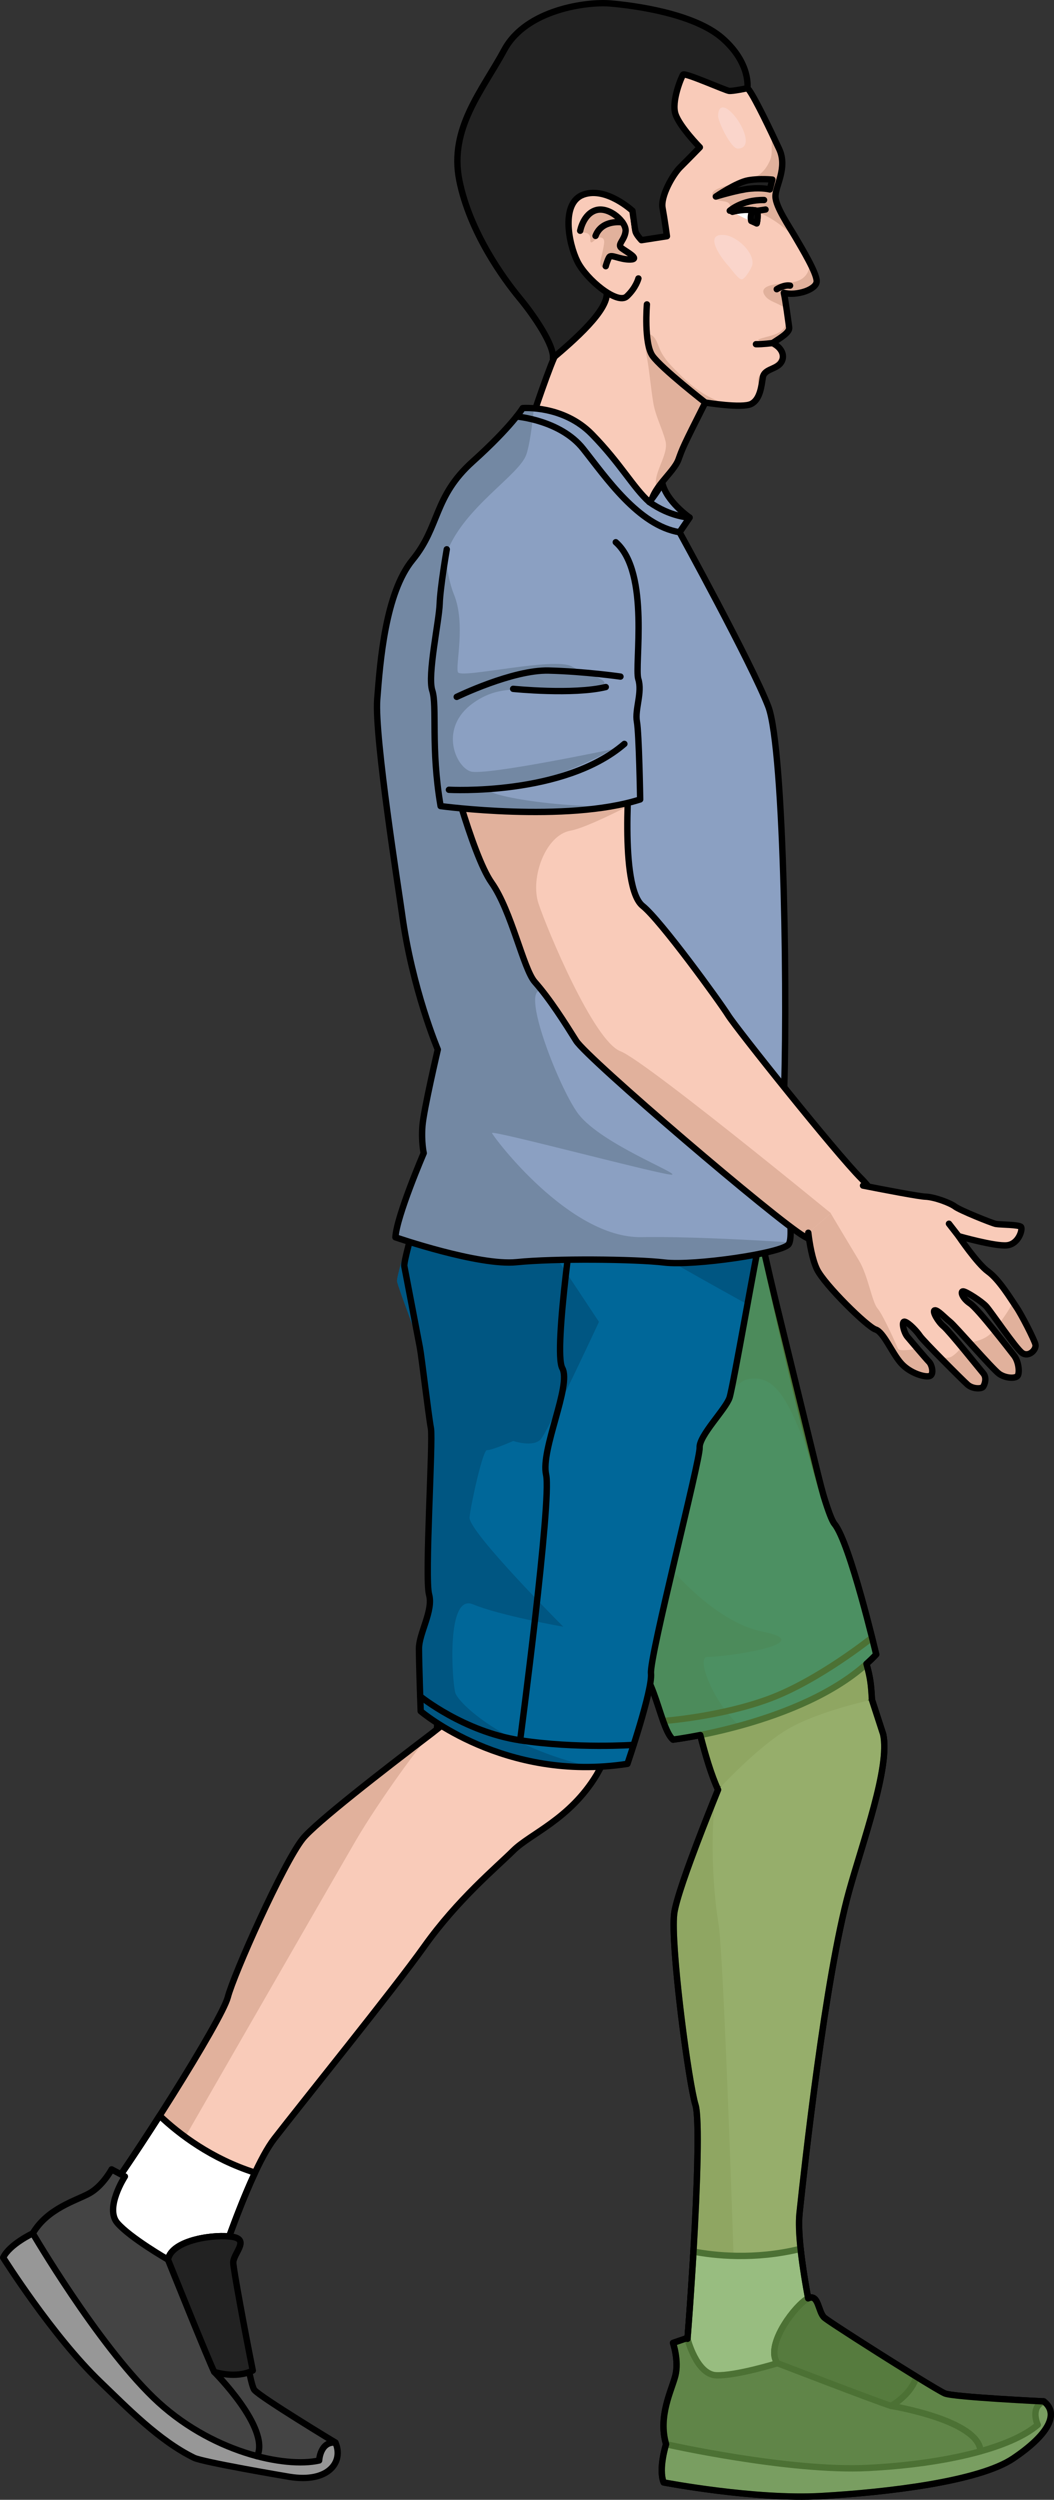 <?xml version="1.0" encoding="utf-8"?>
<!-- Generator: Adobe Illustrator 27.8.1, SVG Export Plug-In . SVG Version: 6.00 Build 0)  -->
<svg version="1.1" id="Camada_1" xmlns="http://www.w3.org/2000/svg" xmlns:xlink="http://www.w3.org/1999/xlink" x="0px" y="0px"
	 width="165.804px" height="393.124px" viewBox="0 0 165.804 393.124" enable-background="new 0 0 165.804 393.124"
	 xml:space="preserve">
<rect x="0" y="0" width="165.804" height="393.124" fill="#333333" stroke="none"/>
<g>
	<g>
		<g>
			<path fill="#E1B19C" d="M88.881,214.249c0,0,15.517,43.92,17.726,46.508c1.713,2.007,3.368,14.22,6.351,20.701
				c0,0,10.611-1.217,14.999-3.578c4.388-2.361,9.208-10.576,9.208-10.576c-0.212-3.771-0.322-4.032-2.752-11.933l-13.368-54.718
				L88.881,214.249z"/>
			<path fill="none" stroke="#000000" stroke-linecap="round" stroke-linejoin="round" stroke-miterlimit="10" d="M88.881,214.249
				c0,0,15.517,43.92,17.726,46.508c1.713,2.007,3.368,14.22,6.351,20.701c0,0,10.611-1.217,14.999-3.578
				c4.388-2.361,9.208-10.576,9.208-10.576c-0.212-3.771-0.322-4.032-2.752-11.933l-13.368-54.718L88.881,214.249z"/>
		</g>
		<g>
			<path fill="#F9CBB9" d="M125.776,348.025c0.746-7.044,4.038-37.039,7.772-50.543c2.196-7.941,6.498-19.585,5.384-24.746
				l-1.767-5.431c0,0-8.354,1.768-13.21,4.607c-4.856,2.839-10.998,9.547-10.998,9.547c-2.951,7.291-6.565,16.644-6.905,19.521
				c-0.581,4.929,2.258,26.503,3.356,30.057c1.097,3.555-0.704,31.616-1.755,42.502c0,0,2.551,3.043,8.492,4.108
				s13.754-3.642,13.754-3.642S125.03,355.068,125.776,348.025z"/>
			<path fill="#E1B19C" d="M113.023,302.485c-1.361-8.264-1.063-19.023-0.065-21.026c-2.951,7.292-6.565,16.644-6.905,19.521
				c-0.581,4.929,2.259,26.502,3.356,30.057s-0.704,31.613-1.755,42.5c0,0,0,0.001,0,0.002c0,0,2.551,3.042,8.492,4.108
				C116.146,377.647,114.053,308.735,113.023,302.485z"/>
			<path fill="#FFFFFF" stroke="#000000" stroke-linecap="round" stroke-linejoin="round" stroke-miterlimit="10" d="
				M125.943,353.648c-7.264,1.795-13.66,1.051-16.854,0.437c-0.434,7.456-0.999,14.934-1.435,19.453c0,0,2.551,3.042,8.492,4.108
				c5.941,1.066,13.754-3.642,13.754-3.642S126.837,362.091,125.943,353.648z"/>
			<path fill="none" stroke="#000000" stroke-linecap="round" stroke-linejoin="round" stroke-miterlimit="10" d="M112.958,281.458
				c-2.951,7.291-6.565,16.644-6.905,19.521c-0.581,4.929,2.258,26.503,3.356,30.057c1.097,3.555-0.704,31.616-1.755,42.502
				c0,0,2.551,3.043,8.492,4.108s13.754-3.642,13.754-3.642s-4.87-18.936-4.124-25.979c0.746-7.044,4.038-37.039,7.772-50.543
				c2.196-7.941,6.498-19.585,5.384-24.746l-1.767-5.431"/>
		</g>
		<g>
			<path fill="#006799" d="M71.412,209.188c0,0,8.061,16.253,9.359,17.637c1.297,1.383,4.454,9.534,6.789,9.945
				c2.335,0.41,3.811,7.834,4.925,9.714c1.114,1.88,5.634,12.591,8.219,15.693c2.584,3.102,3.375,9.835,5.169,11.402
				c0,0,21.888-2.654,31.959-13.4c0,0-4.133-17.575-6.555-20.503c-2.422-2.929-11.62-45.369-11.62-45.369L71.412,209.188z"/>
			<path fill="#005682" d="M117.555,216.911c4.965-0.993,7.061,3.972,12.131,18.777c-1.181-3.997-8.934-35.933-10.03-41.382
				l-7.292,1.027l-40.953,13.855c0,0,8.061,16.254,9.359,17.637c1.297,1.383,4.759,8.719,6.789,9.945
				c2.302,1.39,3.811,7.834,4.925,9.714c1.114,1.88,5.634,12.591,8.219,15.693c2.584,3.101,3.375,9.835,5.169,11.402
				c0,0,4.58-0.558,10.509-2.187c-3.995-3.28-7.062-10.898-5.066-10.834c2.557,0.082,17.858-2.116,8.702-3.945
				c-9.156-1.829-17.482-13.615-17.482-13.615S112.868,217.849,117.555,216.911z"/>
			<path fill="none" stroke="#000000" stroke-linecap="round" stroke-linejoin="round" stroke-miterlimit="10" d="M71.412,209.188
				c0,0,8.061,16.253,9.359,17.637c1.297,1.383,4.786,8.676,6.789,9.945c2.502,1.584,3.811,7.834,4.925,9.714
				c1.114,1.88,5.634,12.591,8.219,15.693c2.584,3.102,3.375,9.835,5.169,11.402c0,0,21.888-2.654,31.959-13.4
				c0,0-4.133-17.575-6.555-20.503c-2.422-2.929-11.62-45.369-11.62-45.369L71.412,209.188z"/>
			<path fill="none" stroke="#000000" stroke-linecap="round" stroke-linejoin="round" stroke-miterlimit="10" d="M104.321,270.646
				c0,0,9.062-0.643,16.777-3.528s16.086-9.59,16.086-9.59"/>
		</g>
		<g>
			<path fill="#979797" stroke="#000000" stroke-linecap="round" stroke-linejoin="round" stroke-miterlimit="10" d="
				M104.781,384.387c0,0-1.235,3.854-0.382,6.007c0,0,14.323,2.738,24.764,2.145c10.442-0.591,24.862-2.303,30.226-5.921
				c5.364-3.619,7.37-6.964,4.81-8.971L104.781,384.387z"/>
			<path fill="#444444" stroke="#000000" stroke-linecap="round" stroke-linejoin="round" stroke-miterlimit="10" d="
				M108.114,367.688l-2.24,0.768c0,0,0.96,2.802,0.368,5.148c-0.591,2.346-2.749,6.359-1.461,10.783c0,0,19.387,4.362,31.805,3.725
				c12.418-0.638,22.492-3.205,26.659-6.781c0,0-1.278-2.738,0.953-3.683c0,0-14.147-0.676-15.557-1.248
				c-1.411-0.571-17.86-10.975-18.959-11.912c-1.099-0.939-0.858-4.372-3.035-2.749c-2.179,1.624-6.268,7.315-4.349,9.902
				c0,0-6.535,2.021-9.642,1.901C109.552,373.42,108.114,367.688,108.114,367.688z"/>
			<path fill="#222222" stroke="#000000" stroke-linecap="round" stroke-linejoin="round" stroke-miterlimit="10" d="
				M126.649,361.739c-2.179,1.624-6.268,7.315-4.349,9.902c0,0,16.223,6.251,17.878,6.713c0,0,3.168-1.726,3.98-4.587
				c-5.388-3.311-13.703-8.621-14.474-9.279C128.585,363.549,128.826,360.115,126.649,361.739z"/>
			<path fill="none" stroke="#000000" stroke-linecap="round" stroke-linejoin="round" stroke-miterlimit="10" d="M140.178,378.354
				c0,0,13.858,2.256,14.061,7.138"/>
		</g>
	</g>
	<g>
		<path id="changecolor" opacity="0.7" fill="#6DA24A" enable-background="new    " d="M164.199,377.648
			c0,0-14.147-0.676-15.557-1.248c-0.422-0.17-2.19-1.222-4.485-2.633l0,0c-0.994-0.611-2.089-1.291-3.217-1.996
			c-0.03-0.019-0.059-0.037-0.089-0.056c-0.352-0.22-0.706-0.442-1.062-0.666c-0.099-0.062-0.198-0.124-0.296-0.187
			c-0.208-0.13-0.416-0.261-0.623-0.393c-0.202-0.127-0.403-0.254-0.604-0.381c-0.059-0.037-0.117-0.074-0.176-0.111
			c-2.405-1.521-4.715-3.003-6.312-4.054c-0.023-0.015-0.048-0.032-0.071-0.046c-0.143-0.094-0.276-0.183-0.407-0.269
			c-0.077-0.051-0.151-0.1-0.223-0.148c-0.103-0.069-0.207-0.138-0.3-0.2c-0.154-0.104-0.295-0.2-0.42-0.286
			c-0.051-0.035-0.092-0.063-0.138-0.096c-0.088-0.061-0.168-0.117-0.237-0.167c-0.034-0.024-0.067-0.048-0.096-0.069
			c-0.086-0.063-0.16-0.119-0.202-0.155c-1.009-0.862-0.894-3.816-2.552-3.04c-0.439-2.353-0.834-4.768-1.098-6.987
			c-0.001-0.006-0.001-0.012-0.002-0.019c-0.031-0.261-0.06-0.52-0.087-0.776c-0.234-2.208-0.323-4.182-0.169-5.642
			c0.747-7.044,4.038-37.04,7.772-50.543c2.196-7.941,6.498-19.585,5.384-24.747l-1.767-5.432c-0.132-2.345-0.225-3.334-0.861-5.647
			c0.531-0.477,1.046-0.965,1.527-1.479c0,0-4.133-17.575-6.555-20.503c-0.404-0.488-0.996-2.078-1.702-4.381
			c-0.219-0.783-0.566-2.113-1-3.822l-6.392-26.164c-0.722-3.041-1.359-5.76-1.827-7.816c-0.44-1.993-0.699-3.187-0.699-3.187
			l-7.292,1.027l-40.953,13.855c0,0,8.061,16.253,9.359,17.637c0.001,0.001,0.003,0.004,0.005,0.006
			c1.3,1.396,4.452,9.529,6.784,9.939c0.154,0.097,0.302,0.213,0.447,0.343c2.053,1.884,3.438,7.615,4.478,9.371
			c1.114,1.88,5.634,12.591,8.219,15.693c1.73,2.077,2.657,5.777,3.619,8.469h-0.001h0.001c0.475,1.329,0.958,2.415,1.551,2.933l0,0
			l0,0c0,0,1.667-0.204,4.286-0.72c0.801,3.114,1.712,6.237,2.799,8.6c-1.063,2.626-2.211,5.519-3.262,8.282
			c-0.088,0.232-0.176,0.462-0.262,0.692c-0.267,0.707-0.525,1.401-0.774,2.079c-0.433,1.18-0.83,2.302-1.181,3.337
			c-0.178,0.524-0.342,1.024-0.492,1.497c-0.087,0.275-0.169,0.539-0.246,0.794c-0.363,1.205-0.611,2.192-0.688,2.839
			c-0.018,0.154-0.033,0.324-0.045,0.51c-0.012,0.188-0.02,0.391-0.026,0.608c-0.161,6.451,2.398,25.607,3.426,28.939
			c0.642,2.079,0.291,12.542-0.32,23.049l0,0c-0.026,0.449-0.053,0.898-0.08,1.347c-0.002,0.031-0.004,0.062-0.006,0.094
			c-0.026,0.433-0.053,0.866-0.08,1.297c-0.003,0.052-0.007,0.105-0.01,0.157c-0.108,1.73-0.222,3.44-0.337,5.093
			c-0.008,0.115-0.016,0.23-0.024,0.345c-0.023,0.327-0.046,0.649-0.069,0.97c-0.011,0.16-0.023,0.32-0.035,0.479
			c-0.021,0.287-0.042,0.572-0.062,0.854c-0.014,0.192-0.029,0.381-0.043,0.571c-0.02,0.27-0.041,0.541-0.061,0.806
			c-0.017,0.221-0.034,0.437-0.051,0.653c-0.021,0.264-0.041,0.528-0.061,0.786c-0.007,0.094-0.015,0.185-0.022,0.278
			c-0.021-0.075-0.034-0.128-0.034-0.128l-2.24,0.768c0,0,0.96,2.802,0.368,5.148c-0.591,2.345-2.749,6.359-1.46,10.783
			c0,0-1.235,3.854-0.382,6.007c0,0,14.323,2.738,24.764,2.146c10.441-0.591,24.862-2.303,30.226-5.921
			C164.753,383,166.759,379.655,164.199,377.648z"/>
		<path fill="none" stroke="#000000" stroke-linecap="round" stroke-linejoin="round" stroke-miterlimit="10" d="M164.199,377.648
			c0,0-14.147-0.676-15.557-1.248c-0.422-0.17-2.19-1.222-4.485-2.633l0,0c-0.994-0.611-2.089-1.291-3.217-1.996
			c-0.03-0.019-0.059-0.037-0.089-0.056c-0.352-0.22-0.706-0.442-1.062-0.666c-0.099-0.062-0.198-0.124-0.296-0.187
			c-0.208-0.13-0.416-0.261-0.623-0.393c-0.202-0.127-0.403-0.254-0.604-0.381c-0.059-0.037-0.117-0.074-0.176-0.111
			c-2.405-1.521-4.715-3.003-6.312-4.054c-0.023-0.015-0.048-0.032-0.071-0.046c-0.143-0.094-0.276-0.183-0.407-0.269
			c-0.077-0.051-0.151-0.1-0.223-0.148c-0.103-0.069-0.207-0.138-0.3-0.2c-0.154-0.104-0.295-0.2-0.42-0.286
			c-0.051-0.035-0.092-0.063-0.138-0.096c-0.088-0.061-0.168-0.117-0.237-0.167c-0.034-0.024-0.067-0.048-0.096-0.069
			c-0.086-0.063-0.16-0.119-0.202-0.155c-1.009-0.862-0.894-3.816-2.552-3.04c-0.439-2.353-0.834-4.768-1.098-6.987
			c-0.001-0.006-0.001-0.012-0.002-0.019c-0.031-0.261-0.06-0.52-0.087-0.776c-0.234-2.208-0.323-4.182-0.169-5.642
			c0.747-7.044,4.038-37.04,7.772-50.543c2.196-7.941,6.498-19.585,5.384-24.747l-1.767-5.432c-0.132-2.345-0.225-3.334-0.861-5.647
			c0.531-0.477,1.046-0.965,1.527-1.479c0,0-4.133-17.575-6.555-20.503c-0.404-0.488-0.996-2.078-1.702-4.381
			c-0.219-0.783-0.566-2.113-1-3.822l-6.392-26.164c-0.722-3.041-1.359-5.76-1.827-7.816c-0.44-1.993-0.699-3.187-0.699-3.187
			l-7.292,1.027l-40.953,13.855c0,0,8.061,16.253,9.359,17.637c0.001,0.001,0.003,0.004,0.005,0.006
			c1.3,1.396,4.452,9.529,6.784,9.939c0.154,0.097,0.302,0.213,0.447,0.343c2.053,1.884,3.438,7.615,4.478,9.371
			c1.114,1.88,5.634,12.591,8.219,15.693c1.73,2.077,2.657,5.777,3.619,8.469h-0.001h0.001c0.475,1.329,0.958,2.415,1.551,2.933l0,0
			l0,0c0,0,1.667-0.204,4.286-0.72c0.801,3.114,1.712,6.237,2.799,8.6c-1.063,2.626-2.211,5.519-3.262,8.282
			c-0.088,0.232-0.176,0.462-0.262,0.692c-0.267,0.707-0.525,1.401-0.774,2.079c-0.433,1.18-0.83,2.302-1.181,3.337
			c-0.178,0.524-0.342,1.024-0.492,1.497c-0.087,0.275-0.169,0.539-0.246,0.794c-0.363,1.205-0.611,2.192-0.688,2.839
			c-0.018,0.154-0.033,0.324-0.045,0.51c-0.012,0.188-0.02,0.391-0.026,0.608c-0.161,6.451,2.398,25.607,3.426,28.939
			c0.642,2.079,0.291,12.542-0.32,23.049l0,0c-0.026,0.449-0.053,0.898-0.08,1.347c-0.002,0.031-0.004,0.062-0.006,0.094
			c-0.026,0.433-0.053,0.866-0.08,1.297c-0.003,0.052-0.007,0.105-0.01,0.157c-0.108,1.73-0.222,3.44-0.337,5.093
			c-0.008,0.115-0.016,0.23-0.024,0.345c-0.023,0.327-0.046,0.649-0.069,0.97c-0.011,0.16-0.023,0.32-0.035,0.479
			c-0.021,0.287-0.042,0.572-0.062,0.854c-0.014,0.192-0.029,0.381-0.043,0.571c-0.02,0.27-0.041,0.541-0.061,0.806
			c-0.017,0.221-0.034,0.437-0.051,0.653c-0.021,0.264-0.041,0.528-0.061,0.786c-0.007,0.094-0.015,0.185-0.022,0.278
			c-0.021-0.075-0.034-0.128-0.034-0.128l-2.24,0.768c0,0,0.96,2.802,0.368,5.148c-0.591,2.345-2.749,6.359-1.46,10.783
			c0,0-1.235,3.854-0.382,6.007c0,0,14.323,2.738,24.764,2.146c10.441-0.591,24.862-2.303,30.226-5.921
			C164.753,383,166.759,379.655,164.199,377.648z"/>
	</g>
	<g>
		<g>
			<g>
				<path fill="#F9CBB9" d="M102.304,79.826c0.036-3.037,3.628-5.383,4.424-7.561c0.64-1.764,0.65-1.904,4.219-8.962
					c0,0,5.808,0.957,7.236,0.218c1.431-0.736,1.609-2.922,1.821-4.193c0.216-1.271,1.974-1.23,2.753-2.172
					c0.778-0.946,0.46-2.34-1.217-3.211c1.213-0.807,2.728-1.657,2.602-2.46c-0.125-0.809-0.556-4.24-0.841-5.432
					c1.934,0.526,5.173-0.493,5.171-1.83c-0.002-1.335-2.347-5.19-3.333-6.893c-0.985-1.699-3.103-4.768-3.151-6.403
					c-0.051-1.642,1.972-4.528,0.578-7.506c-1.384-2.975-3.67-7.764-4.723-9.25c-1.051-1.484-9.926-6.285-16.469-7.329
					c-6.545-1.043-19.381-1.526-23.699,10.467c-4.316,11.991,0.822,21.898,4.654,26.035c3.831,4.141,6.101,10.79,5.265,12.052
					c-0.836,1.262-4.037,10.755-4.031,10.959c0.002,0.209,0.865,6.89,8.469,14.767C99.63,88.999,103.3,91.797,103.3,91.797
					S102.248,84.478,102.304,79.826z"/>
				<path fill="#E1B19C" d="M128.47,44.222c-0.005-0.622-0.513-1.787-1.155-3.025c0.143,1.462-0.597,2.778-2.437,3.155
					c-1.311,0.266-6.043,0.157-4.501,2.204c0.566,0.757,1.555,0.986,2.349,1.435c0.817,0.462,0.655,0.082,0.894,1
					c0.097,0.385,0.158,1.073,0.113,1.465c-0.28,2.338-2.728,2.225-4.482,2.942c1.553,1.477,5.52,1.391,2.317,4.029
					c-0.566,0.465-2.159,1.342-2.33,2.144c-0.158,0.75,0.482,1.299,0.28,2.14c0.27-0.82,0.376-1.726,0.485-2.382
					c0.216-1.271,1.974-1.23,2.753-2.172c0.778-0.946,0.46-2.34-1.217-3.211c1.213-0.807,2.728-1.657,2.602-2.46
					c-0.125-0.809-0.556-4.24-0.841-5.432C125.234,46.578,128.473,45.56,128.47,44.222z"/>
				<g>
					<path fill="#E1B19C" d="M118.776,63.047c0.068-0.074,0.135-0.149,0.195-0.231c0.061-0.084,0.117-0.173,0.17-0.265
						c0.033-0.056,0.064-0.113,0.094-0.171c0.038-0.075,0.072-0.151,0.106-0.229c-1.122,2.045-4.162,1.707-5.984,1.058
						c-2.701-0.966-4.757-2.656-6.765-4.664c-0.989-0.99-2.009-2.017-2.647-3.298c-0.493-0.981-0.71-2.502-2.011-2.784
						c-0.842,1.043-0.218,3.324-0.021,4.588c0.324,2.096,0.507,4.202,0.857,6.308c0.342,2.083,1.394,3.967,1.917,5.995
						c0.588,2.274-2.327,5.432-1.308,7.517c1.135-1.702,2.831-3.19,3.348-4.606c0.64-1.764,0.65-1.904,4.219-8.962
						c0,0,5.808,0.957,7.236,0.218c0.165-0.085,0.311-0.193,0.444-0.313C118.681,63.158,118.727,63.101,118.776,63.047z"/>
				</g>
				<path fill="#E1B19C" d="M112.34,31.149c0.906,0.871,2.763-0.028,2.517,1.778c4.049-0.664,7.79,1.939,10.524,4.818
					c-0.083-0.137-0.176-0.293-0.243-0.415c-0.985-1.699-3.103-4.768-3.151-6.403c-0.051-1.642,1.972-4.528,0.578-7.506
					c-0.277-0.6-0.602-1.286-0.939-2c-0.075,0.2-0.14,0.405-0.174,0.633c-0.174,1.184,0.165,2.118-0.379,3.291
					c-1.179,2.553-2.861,2.88-5.354,3.517C114.74,29.107,110.937,29.791,112.34,31.149z"/>
			</g>
			<path fill="none" stroke="#000000" stroke-linecap="round" stroke-linejoin="round" stroke-miterlimit="10" d="M119.132,33.15
				c0,0,1.061-0.165,1.297-0.199"/>
			<g>
				<path fill="#222222" stroke="#000000" stroke-linecap="round" stroke-linejoin="round" stroke-miterlimit="10" d="
					M121.102,29.793l0.401-1.548c0,0-1.96-0.218-3.795,0.111c-1.839,0.318-5.102,2.555-5.102,2.555s3.482-1.069,5.424-1.247
					C119.967,29.483,121.102,29.793,121.102,29.793z"/>
				<g>
					<path fill="#FFFFFF" d="M119.038,35.134c0,0,0.237-0.805,0.094-1.983c-2.027-0.408-3.911,0.163-3.911,0.163
						S116.954,34.359,119.038,35.134z"/>
					<path fill="none" stroke="#000000" stroke-linecap="round" stroke-linejoin="round" stroke-miterlimit="10" d="M115.221,33.313
						c0,0,1.883-0.57,3.911-0.163c0.143,1.178-0.094,1.983-0.094,1.983"/>
					<path fill="none" stroke="#000000" stroke-linecap="round" stroke-linejoin="round" stroke-miterlimit="10" d="M114.797,33.14
						c0,0,1.896-1.741,5.398-1.684"/>
					<path fill="#222222" stroke="#000000" stroke-linecap="round" stroke-linejoin="round" stroke-miterlimit="10" d="
						M119.038,35.134c0,0,0.237-0.805,0.094-1.983c-0.246-0.048-0.493-0.086-0.731-0.107c-0.18,0.349-0.294,0.792-0.285,1.292
						c0.003,0.145,0.036,0.273,0.058,0.409C118.692,34.978,119.038,35.134,119.038,35.134z"/>
				</g>
			</g>
			<g>
				<path fill="none" stroke="#000000" stroke-linecap="round" stroke-linejoin="round" stroke-miterlimit="10" d="M102.304,79.826
					c0.036-3.037,3.628-5.383,4.424-7.561c0.64-1.764,0.65-1.904,4.219-8.962c0,0,5.808,0.957,7.236,0.218
					c1.431-0.736,1.609-2.922,1.821-4.193c0.216-1.271,1.974-1.23,2.753-2.172c0.778-0.946,0.46-2.34-1.217-3.211
					c1.213-0.807,2.728-1.657,2.602-2.46c-0.125-0.809-0.556-4.24-0.841-5.432c1.934,0.526,5.173-0.493,5.171-1.83
					c-0.002-1.335-2.347-5.19-3.333-6.893c-0.985-1.699-3.103-4.768-3.151-6.403c-0.051-1.642,1.972-4.528,0.578-7.506
					c-1.384-2.975-3.67-7.764-4.723-9.25c-1.051-1.484-9.926-6.285-16.469-7.329c-6.545-1.043-19.381-1.526-23.699,10.467
					c-4.316,11.991,0.822,21.898,4.654,26.035c3.831,4.141,6.101,10.79,5.265,12.052c-0.836,1.262-4.037,10.755-4.031,10.959
					c0.002,0.209,0.865,6.89,8.469,14.767C99.63,88.999,103.3,91.797,103.3,91.797S102.248,84.478,102.304,79.826z"/>
				<path fill="none" stroke="#000000" stroke-linecap="round" stroke-linejoin="round" stroke-miterlimit="10" d="M121.539,53.944
					c0,0-1.546,0.21-2.621,0.187"/>
				<path fill="none" stroke="#000000" stroke-linecap="round" stroke-linejoin="round" stroke-miterlimit="10" d="M110.946,63.303
					c0,0-6.895-5.369-8.292-7.334c-1.394-1.961-0.891-8.098-0.891-8.098"/>
				<path fill="none" stroke="#000000" stroke-linecap="round" stroke-linejoin="round" stroke-miterlimit="10" d="M122.19,45.484
					c0,0,1.124-0.739,2.095-0.566"/>
			</g>
			<path fill="#FAD5CB" d="M116.265,19.221c1.14,1.84,1.708,4.098-0.192,4.153c-1.078,0.031-3.157-4.299-3.114-5.19
				C113.071,15.7,115.015,17.207,116.265,19.221z"/>
			<path fill="#FAD5CB" d="M114.035,36.968c-3.581-0.395-0.422,3.8,0.481,4.767c0.417,0.442,1.612,2.192,2.155,2.201
				c0.5,0.014,1.632-1.868,1.691-2.347C118.62,39.592,115.866,37.169,114.035,36.968z"/>
			<g>
				<g>
					<path fill="#222222" d="M99.481,33.144c0.051,0.036,0.334,2.849,0.523,3.368c0.188,0.507,0.897,1.259,0.897,1.259l4.014-0.623
						c0,0-0.351-2.59-0.688-4.427c-0.343-1.838,1.615-5.277,2.789-6.434c1.165-1.153,3.077-3.122,3.077-3.122
						s-3.14-3.192-3.825-5.191c-0.694-1.997,0.924-5.871,1.189-6.237c0.269-0.365,6.641,2.484,7.224,2.555
						c0.586,0.073,2.891-0.422,2.891-0.422s0.581-3.902-3.922-7.851c-4.501-3.945-14.041-5.172-17.653-5.475
						c-3.614-0.305-13.208,0.909-16.655,7.281c-3.442,6.372-8.726,12.378-7.082,20.551c1.649,8.176,7.002,15.508,9.458,18.477
						c2.46,2.973,5.459,7.503,5.264,9.467c3.139-2.661,8.835-7.57,8.445-10.362c-0.391-2.79-1.372-6.69-1.372-6.69L99.481,33.144z"
						/>
					<path fill="none" stroke="#000000" stroke-linecap="round" stroke-linejoin="round" stroke-miterlimit="10" d="M99.481,33.144
						c0.051,0.036,0.334,2.849,0.523,3.368c0.188,0.507,0.897,1.259,0.897,1.259l4.014-0.623c0,0-0.351-2.59-0.688-4.427
						c-0.343-1.838,1.615-5.277,2.789-6.434c1.165-1.153,3.077-3.122,3.077-3.122s-3.14-3.192-3.825-5.191
						c-0.694-1.997,0.924-5.871,1.189-6.237c0.269-0.365,6.641,2.484,7.224,2.555c0.586,0.073,2.891-0.422,2.891-0.422
						s0.581-3.902-3.922-7.851c-4.501-3.945-14.041-5.172-17.653-5.475c-3.614-0.305-13.208,0.909-16.655,7.281
						c-3.442,6.372-8.726,12.378-7.082,20.551c1.649,8.176,7.002,15.508,9.458,18.477c2.46,2.973,5.459,7.503,5.264,9.467
						c3.139-2.661,8.835-7.57,8.445-10.362c-0.391-2.79-1.372-6.69-1.372-6.69L99.481,33.144z"/>
				</g>
				<g>
					<g>
						<path fill="#F9CBB9" d="M98.922,32.677c0,0-3.388-3.101-7.127-2.083c-3.667,1.004-2.383,7.661-0.966,10.522
							c1.415,2.859,6.306,6.859,7.768,5.499c1.462-1.361,1.831-2.826,1.831-2.826"/>
						<path fill="#E1B19C" d="M93.827,33.033c2.067-0.545,4.733,1.899,4.586,3.326c-0.143,1.431-1.385,2.082-0.647,2.651
							c0.738,0.572,3.06,1.771,1.378,1.801c-1.682,0.032-3.027-0.903-3.324-0.353c-0.191,0.349-0.429,2.046-1.147,1.531
							c-0.404-0.288-0.189-1.153-0.093-1.521c0.188-0.705,0.354-1.499,0.454-2.22c0.082-0.626-0.22-1.008-0.878-0.873
							c-0.524,0.109-1.35,1.432-1.293,0.277c0.058-1.103-0.849-1.128-1.775-1.084c0.376-0.555,0.452-1.296,0.786-1.883
							C92.309,33.921,92.962,33.266,93.827,33.033z"/>
					</g>
					<g>
						<path fill="none" stroke="#000000" stroke-linecap="round" stroke-linejoin="round" stroke-miterlimit="10" d="M99.481,33.144
							c0,0-4.102-3.812-7.685-2.55c-3.59,1.257-2.383,7.661-0.966,10.522c1.415,2.859,6.306,6.859,7.768,5.499
							c1.462-1.361,1.831-2.826,1.831-2.826"/>
						<path fill="none" stroke="#000000" stroke-linecap="round" stroke-linejoin="round" stroke-miterlimit="10" d="M91.269,36.289
							c0,0,0.497-2.704,2.558-3.256c2.067-0.545,4.733,1.899,4.586,3.326c-0.143,1.431-1.385,2.082-0.647,2.651
							c0.738,0.572,3.06,1.771,1.378,1.801c-1.682,0.032-3.027-0.903-3.324-0.353c-0.301,0.546-0.531,1.407-0.531,1.407"/>
						<path fill="none" stroke="#000000" stroke-linecap="round" stroke-linejoin="round" stroke-miterlimit="10" d="M97.918,34.972
							c0,0-3.23-0.535-4.237,2.124"/>
					</g>
				</g>
			</g>
		</g>
	</g>
	<g>
		<path fill="#F9CBB9" d="M70.971,210.02c0,0-2.924,46.489-1.905,49.735c0.79,2.517-0.773,12.81-0.566,19.942l26.119-1.949
			c1.282-3.553,1.283-3.836,2.141-12.058l9.13-55.582L70.971,210.02z"/>
		<path fill="none" stroke="#000000" stroke-linecap="round" stroke-linejoin="round" stroke-miterlimit="10" d="M70.971,210.02
			c0,0-2.924,46.489-1.905,49.735c0.79,2.517-0.773,12.81-0.566,19.942l26.119-1.949c1.282-3.553,1.283-3.836,2.141-12.058
			l9.13-55.582L70.971,210.02z"/>
	</g>
	<g>
		<path fill="#F9CBB9" d="M93.843,279.141c-4.228,6.985-10.432,9.241-13.086,11.878c-2.654,2.638-8.761,7.692-14.032,15.103
			c-4.776,6.714-19.247,24.612-23.577,30.217S33.031,360.62,33.031,360.62s-9.121-0.09-13.62-4.114
			c-4.499-4.024-5.075-7.952-5.075-7.952c6.605-8.717,20.569-30.868,21.5-34.469c0.931-3.602,8.693-20.999,11.773-24.891
			c1.968-2.486,12.739-10.843,20.268-16.56c5.388-3.615,11.214-7.839,13.453-8.034c2.239-0.195,12.356,8.065,13.11,9.106
			C95.194,274.745,93.844,279.141,93.843,279.141z"/>
		<path fill="#E1B19C" d="M47.609,289.193c-3.08,3.892-10.843,21.29-11.773,24.891s-14.895,25.752-21.5,34.469
			c0,0,0.33,2.236,2.422,5.061l1.669,1.075c0,0,33.949-59.069,37.536-65.228c3.587-6.158,10.686-15.939,11.914-16.829
			C60.348,278.35,49.577,286.707,47.609,289.193z"/>
		<path fill="#FFFFFF" stroke="#000000" stroke-linecap="round" stroke-linejoin="round" stroke-miterlimit="10" d="M33.031,360.619
			c0,0,3.497-11.284,7.088-18.942c-6.87-2.179-11.937-6.055-15.005-8.963c-3.881,6.069-7.987,12.154-10.779,15.839
			c0,0,0.576,3.928,5.075,7.952C23.909,360.529,33.031,360.619,33.031,360.619z"/>
		<path fill="none" stroke="#000000" stroke-linecap="round" stroke-linejoin="round" stroke-miterlimit="10" d="M69.54,271.321
			l-1.664,1.312c-7.529,5.717-18.3,14.074-20.268,16.56c-3.08,3.892-10.843,21.29-11.773,24.891
			c-0.931,3.601-14.895,25.752-21.5,34.469c0,0,0.576,3.928,5.075,7.952s13.62,4.114,13.62,4.114s5.787-18.677,10.117-24.281
			c4.33-5.605,18.801-23.503,23.577-30.217c5.271-7.41,11.378-12.464,14.032-15.103c2.654-2.638,8.858-4.893,13.086-11.878
			l0.776-1.394"/>
	</g>
	<g>
		<path fill="#006799" d="M119.657,194.306c-0.662,2.539-4.313,23.679-4.888,25.478s-4.819,5.986-4.709,7.877
			c0.109,1.89-7.919,32.901-7.652,35.505c0.267,2.604-3.708,14.221-3.708,14.221c-19.376,2.969-32.522-8.282-32.522-8.282
			s-0.27-7.43-0.271-9.843c-0.001-2.413,2.297-5.988,1.588-8.508c-0.709-2.519,0.649-24.257,0.294-26.12s-1.467-11.304-1.733-12.701
			s-3.368-9.253-3.59-10.417s5.822-19.53,5.822-19.53c2.08-5.294,11.146-17.834,11.146-17.834l41.432,28.156L119.657,194.306z"/>
		<path fill="#005682" d="M67.494,250.754c0.709,2.52-1.589,6.095-1.588,8.508s0.271,9.843,0.271,9.843s10.662,9.116,26.929,8.765
			c-13.859-3.099-21.056-10.082-21.485-11.666c-0.512-1.889-1.443-15.673,2.779-13.906c4.222,1.766,14.214,3.528,14.214,3.528
			s-14.989-15.015-14.752-17.21c0.236-2.196,2.101-10.655,2.748-10.571c0.647,0.085,4.134-1.433,4.134-1.433s3.149,1.069,4.34-0.293
			s9.141-18.439,9.141-18.439l-6.424-9.695c0,0,7.67-6.031,12.761-2.784c3.162,2.016,11.137,6.476,16.728,9.568
			c0.168-0.949,2.251-10.218,2.367-10.663l1.209-1.999l-41.432-28.156c0,0-9.066,12.541-11.146,17.834c0,0-6.044,18.366-5.822,19.53
			s3.323,9.02,3.59,10.417c0.266,1.397,1.378,10.839,1.733,12.702C68.143,226.498,66.784,248.235,67.494,250.754z"/>
		<path fill="none" stroke="#000000" stroke-linecap="round" stroke-linejoin="round" stroke-miterlimit="10" d="M119.657,194.306
			c-0.662,2.539-4.313,23.679-4.888,25.478s-4.819,5.986-4.709,7.877c0.109,1.89-7.919,32.901-7.652,35.505
			c0.267,2.604-3.708,14.221-3.708,14.221c-19.376,2.969-32.522-8.282-32.522-8.282s-0.27-7.43-0.271-9.843
			c-0.001-2.413,2.297-5.988,1.588-8.508c-0.709-2.519,0.649-24.257,0.294-26.12s-1.467-11.304-1.733-12.701
			s-2.231-11.646-2.453-12.81s4.685-17.137,4.685-17.137c2.08-5.294,11.146-17.834,11.146-17.834l41.432,28.156L119.657,194.306z"/>
		<path fill="none" stroke="#000000" stroke-linecap="round" stroke-linejoin="round" stroke-miterlimit="10" d="M90.664,187.98
			c0,0-3.697,24.472-2.209,27.182c1.487,2.709-3.446,12.808-2.545,16.77s-4.086,41.749-4.086,41.749"/>
		<path fill="none" stroke="#000000" stroke-linecap="round" stroke-linejoin="round" stroke-miterlimit="10" d="M66.096,266.761
			c0,0,6.846,5.571,15.728,6.921c8.882,1.35,17.856,0.72,17.856,0.72"/>
	</g>
	<g>
		<path fill="#8BA0C2" d="M123.261,173.536c0.655-13,0.206-55.702-2.417-62.469c-2.624-6.767-13.941-27.364-13.941-27.364
			l1.577-2.312c0,0-3.681-2.545-4.307-5.488c-0.262,0.644-1.429,2.366-2.033,3.043c-2.516-2.236-4.517-6.057-9.039-10.672
			c-4.524-4.614-10.87-4.097-10.87-4.097s-1.74,2.899-7.893,8.431c-6.151,5.531-5.124,10.177-9.428,15.423
			c-4.306,5.248-5.12,16.095-5.57,21.969s3.45,30.379,3.882,33.58c1.621,12.005,5.65,21.473,5.65,21.473s-2.216,9.464-2.417,11.984
			c-0.201,2.52,0.201,4.308,0.201,4.308s-4.271,9.931-4.452,13.237c0,0,13.117,4.514,19.058,3.91s18.631-0.493,23.264,0.056
			c4.633,0.549,18.532-1.466,19.539-2.876C125.074,194.261,123.29,185.443,123.261,173.536z"/>
		<path fill="#7388A3" d="M59.341,110c-0.45,5.874,3.451,30.379,3.882,33.58c1.621,12.005,5.649,21.473,5.649,21.473
			s-2.216,9.464-2.417,11.984c-0.201,2.52,0.201,4.308,0.201,4.308s-4.271,9.932-4.452,13.237c0,0,13.117,4.514,19.058,3.91
			s18.631-0.493,23.264,0.056c4.633,0.548,18.532-1.466,19.54-2.876c0.054-0.076,0.097-0.184,0.136-0.303
			c-6.746-0.425-16.512-0.931-23.314-0.816c-11.361,0.193-23.3-15.79-23.493-16.368c-0.193-0.578,27.151,6.74,28.307,6.547
			c1.155-0.193-10.976-4.814-14.635-9.436c-3.659-4.622-12.709-28.692-1.348-15.791c11.361,12.902,23.493,15.02,20.027,13.672
			s-17.523-19.064-20.604-23.107c-3.081-4.044-2.311-13.094-0.385-17.331c1.926-4.237,7.51-32.929,7.51-32.929
			s-28.692-5.775-25.996-12.9c2.696-7.125,11.361-12.131,12.517-15.405c0.514-1.456,0.913-4.434,1.198-7.294
			c-1.07-0.086-1.755-0.034-1.755-0.034s-1.74,2.899-7.893,8.431c-6.151,5.531-5.124,10.177-9.428,15.423
			C60.604,93.278,59.79,104.126,59.341,110z"/>
		<path fill="none" stroke="#000000" stroke-linecap="round" stroke-linejoin="round" stroke-miterlimit="10" d="M81.263,65.504
			c0,0,6.876,0.547,10.465,5.062c3.59,4.516,8.717,12.09,15.175,13.137l1.577-2.312c0,0-3.018-0.086-6.34-2.445"/>
		<path fill="none" stroke="#000000" stroke-linecap="round" stroke-linejoin="round" stroke-miterlimit="10" d="M123.261,173.536
			c0.655-13,0.206-55.702-2.417-62.469c-2.624-6.767-13.941-27.364-13.941-27.364l1.577-2.312c0,0-3.681-2.545-4.307-5.488
			c-0.262,0.644-1.429,2.366-2.033,3.043c-2.516-2.236-4.517-6.057-9.039-10.672c-4.524-4.614-10.87-4.097-10.87-4.097
			s-1.74,2.899-7.893,8.431c-6.151,5.531-5.124,10.177-9.428,15.423c-4.306,5.248-5.12,16.095-5.57,21.969s3.45,30.379,3.882,33.58
			c1.621,12.005,5.65,21.473,5.65,21.473s-2.216,9.464-2.417,11.984c-0.201,2.52,0.201,4.308,0.201,4.308s-4.271,9.931-4.452,13.237
			c0,0,13.117,4.514,19.058,3.91s18.631-0.493,23.264,0.056c4.633,0.549,18.532-1.466,19.539-2.876
			C125.074,194.261,123.29,185.443,123.261,173.536z"/>
	</g>
	<g>
		<path fill="#979797" stroke="#000000" stroke-linecap="round" stroke-linejoin="round" stroke-miterlimit="10" d="M5.156,351.219
			c0,0-3.662,1.723-4.656,3.815c0,0,7.758,12.347,15.309,19.583c4.208,4.034,9.204,9.209,14.727,11.903
			c1.409,0.687,14.333,2.883,14.989,2.99c6.221,1.018,8.569-2.413,7.242-5.384l-27.16-15.494L5.156,351.219z"/>
		<path fill="#444444" stroke="#000000" stroke-linecap="round" stroke-linejoin="round" stroke-miterlimit="10" d="M19.647,342.276
			l-2.089-1.116c0,0-1.396,2.613-3.516,3.778c-2.119,1.166-6.527,2.323-8.886,6.281c0,0,10.022,17.159,18.952,25.812
			c8.931,8.652,20.742,11.125,26.097,9.908c0,0,0.148-3.018,2.563-2.812c0,0-11.773-7.115-12.753-8.28
			c-0.982-1.164-3.261-18.527-3.324-19.969c-0.062-1.444,2.615-3.608-0.057-4.094c-2.673-0.488-9.625,0.399-10.21,3.566
			c0,0-5.933-3.404-7.962-5.76S19.647,342.276,19.647,342.276z"/>
		<path fill="#222222" stroke="#000000" stroke-linecap="round" stroke-linejoin="round" stroke-miterlimit="10" d="M36.634,351.784
			c-2.673-0.488-9.625,0.399-10.21,3.566c0,0,6.484,16.132,7.273,17.658c0,0,3.423,1.142,6.069-0.214
			c-1.25-6.2-3.032-15.903-3.075-16.915C36.629,354.435,39.305,352.27,36.634,351.784z"/>
		<path fill="none" stroke="#000000" stroke-linecap="round" stroke-linejoin="round" stroke-miterlimit="10" d="M33.697,373.008
			c0,0,8.857,8.844,6.757,13.255"/>
	</g>
	<g>
		<path fill="#F9CBB9" d="M70.049,117.968c0,0,4.143,16.399,7.282,20.843s5.002,13.586,6.8,15.619
			c2.39,2.701,4.729,6.416,6.499,9.24c1.77,2.824,31.729,28.41,35.879,30.764c4.15,2.355,7.705,3.823,9.63,0.807
			c1.925-3.016,3.338-5.907-0.673-9.922s-19.596-23.547-20.923-25.665c-1.327-2.118-10.632-14.945-13.441-17.179
			c-3.762-2.991-2.009-21.905-2.009-21.905L70.049,117.968z"/>
		<path fill="#E1B19C" d="M84.713,142.097c-1.335-4.007,1.065-10.756,5.025-11.464c1.77-0.317,5.457-2.024,8.995-3.816
			c0.108-3.533,0.359-6.248,0.359-6.248l-29.043-2.602c0,0,4.143,16.399,7.282,20.843c3.139,4.443,5.002,13.586,6.8,15.619
			c2.39,2.702,4.729,6.416,6.499,9.24c1.77,2.824,31.729,28.41,35.879,30.764c4.15,2.355,7.706,3.823,9.63,0.807
			c0,0-34.28-28.284-38.531-29.916C93.358,163.693,86.048,146.105,84.713,142.097z"/>
		<path fill="none" stroke="#000000" stroke-linecap="round" stroke-linejoin="round" stroke-miterlimit="10" d="M70.049,117.968
			c0,0,4.143,16.399,7.282,20.843s5.002,13.586,6.8,15.619c2.39,2.701,4.729,6.416,6.499,9.24
			c1.77,2.824,31.729,28.41,35.879,30.764c4.15,2.355,7.705,3.823,9.63,0.807c1.925-3.016,3.338-5.907-0.673-9.922
			s-19.596-23.547-20.923-25.665c-1.327-2.118-10.632-14.945-13.441-17.179c-3.762-2.991-2.009-21.905-2.009-21.905L70.049,117.968z
			"/>
		<g>
			<path fill="#F9CBB9" d="M135.761,186.449c3.598,0.706,8.845,1.708,9.786,1.739c1.457,0.049,3.934,0.987,4.689,1.562
				c0.755,0.575,5.771,2.602,6.417,2.729c0.647,0.127,3.717,0.093,3.977,0.48c0.26,0.387-0.37,2.671-2.214,2.882
				c-1.844,0.211-7.621-1.442-7.621-1.442s2.923,4.335,4.645,5.575c1.722,1.24,3.582,4.317,4.427,5.557
				c0.846,1.239,2.79,5.054,3.013,5.876s-1.053,2.103-2.086,1.359s-4.929-6.548-5.666-7.34c-0.737-0.792-3.093-2.304-3.601-2.347
				s-0.164,1.082,1.081,1.916c1.245,0.835,6.185,7.238,6.91,8.175s0.881,2.557,0.615,3.119s-1.94,0.495-2.973-0.249
				c-1.033-0.744-6.892-7.516-7.714-8.169s-1.957-1.917-2.405-1.808c-0.447,0.109,0.507,1.795,1.395,2.527s5.648,6.681,6.246,7.389
				c0.598,0.707,0.217,1.771-0.031,2.115s-1.638,0.374-2.454-0.352s-6.947-6.863-7.467-7.637s-1.728-2.044-2.368-2.244
				c-0.641-0.2-0.212,1.662,0.386,2.369s2.924,3.459,3.395,3.936c0.471,0.478,0.791,1.892,0.18,2.206
				c-0.611,0.314-3.112-0.334-4.58-1.991s-2.729-4.903-4.01-5.303c-1.281-0.399-8.029-7.027-9.212-9.463
				c-0.731-1.505-1.159-3.959-1.369-5.752"/>
			<g>
				<path fill="#E1B19C" d="M141.744,214.381c1.468,1.657,3.97,2.305,4.58,1.991c0.611-0.314,0.291-1.729-0.18-2.206
					c-0.254-0.257-1.045-1.174-1.816-2.076c-0.36,0.067-2.861,0.511-3.064,0.015c-0.219-0.535-2.32-5.292-3.213-6.332
					c-0.893-1.039-1.488-5.164-2.927-7.54c-1.439-2.376-4.428-7.395-4.428-7.395l-0.024-0.006l-3.52,3.031
					c0.209,1.794,0.638,4.248,1.369,5.753c1.183,2.436,7.931,9.064,9.212,9.463C139.015,209.478,140.276,212.724,141.744,214.381z"
					/>
				<path fill="#E1B19C" d="M157.161,216.039c1.033,0.744,2.707,0.811,2.974,0.25c0.266-0.562,0.11-2.182-0.615-3.119
					c-0.354-0.458-1.714-2.219-3.157-3.998c-0.03,0.035-0.048,0.057-0.048,0.057c-1.099,1.386-2.81,1.773-3.83,1.877
					C154.391,213.205,156.569,215.612,157.161,216.039z"/>
				<path fill="#E1B19C" d="M162.881,211.406c-0.223-0.822-2.167-4.636-3.013-5.876c-0.143-0.21-0.325-0.486-0.521-0.785
					c-0.523,1.154-1.479,2.504-2.182,3.419c1.377,1.909,3.013,4.156,3.63,4.601C161.829,213.509,163.104,212.228,162.881,211.406z"
					/>
				<path fill="#E1B19C" d="M152.198,217.741c0.816,0.726,2.206,0.696,2.454,0.351c0.248-0.344,0.629-1.408,0.031-2.115
					c-0.329-0.389-1.913-2.36-3.422-4.179c-0.303,0.454-0.797,1.056-1.539,1.529c-0.434,0.277-1.134,0.249-1.887,0.085
					C149.685,215.297,151.749,217.341,152.198,217.741z"/>
			</g>
			<path fill="none" stroke="#000000" stroke-linecap="round" stroke-linejoin="round" stroke-miterlimit="10" d="M135.761,186.449
				c3.598,0.706,8.845,1.708,9.786,1.739c1.457,0.049,3.934,0.987,4.689,1.562c0.755,0.575,5.771,2.602,6.417,2.729
				c0.647,0.127,3.717,0.093,3.977,0.48c0.26,0.387-0.37,2.671-2.214,2.882c-1.844,0.211-7.621-1.442-7.621-1.442
				s2.923,4.335,4.645,5.575c1.722,1.24,3.582,4.317,4.427,5.557c0.846,1.239,2.79,5.054,3.013,5.876s-1.053,2.103-2.086,1.359
				s-4.929-6.548-5.666-7.34c-0.737-0.792-3.093-2.304-3.601-2.347s-0.164,1.082,1.081,1.916c1.245,0.835,6.185,7.238,6.91,8.175
				s0.881,2.557,0.615,3.119s-1.94,0.495-2.973-0.249c-1.033-0.744-6.892-7.516-7.714-8.169s-1.957-1.917-2.405-1.808
				c-0.447,0.109,0.507,1.795,1.395,2.527s5.648,6.681,6.246,7.389c0.598,0.707,0.217,1.771-0.031,2.115s-1.638,0.374-2.454-0.352
				s-6.947-6.863-7.467-7.637s-1.728-2.044-2.368-2.244c-0.641-0.2-0.212,1.662,0.386,2.369s2.924,3.459,3.395,3.936
				c0.471,0.478,0.791,1.892,0.18,2.206c-0.611,0.314-3.112-0.334-4.58-1.991s-2.729-4.903-4.01-5.303
				c-1.281-0.399-8.029-7.027-9.212-9.463c-0.731-1.505-1.159-3.959-1.369-5.752"/>
			
				<line fill="none" stroke="#000000" stroke-linecap="round" stroke-linejoin="round" stroke-miterlimit="10" x1="150.796" y1="194.398" x2="149.28" y2="192.445"/>
		</g>
	</g>
	<g>
		<path fill="#8BA0C2" d="M70.281,86.385c0,0-1.03,5.933-1.117,8.601S67.207,106.192,68,108.6c0.793,2.407-0.262,9.007,1.311,18.168
			c0,0,19.752,2.659,31.394-1.047c0,0-0.172-10.381-0.517-12.249c-0.345-1.868,0.888-4.607,0.225-6.67
			c-0.663-2.062,1.904-16.728-3.546-21.533"/>
		<path fill="#7388A3" d="M96.037,126.826c-11.961,0.041-23.872-2.708-17.244-3.071c8.171-0.448,17.548-5.927,17.548-5.927
			s-19.922,4.193-22.287,3.496c-2.365-0.697-5.094-6.863,0.383-10.767c5.477-3.904,10.005-0.97,17.256-2.063
			c7.251-1.092,1.021-2.082-1.709-3.67s-17.507,1.957-17.944,0.888s1.265-7.591-0.63-12.225c-0.653-1.596-1.064-3.758-1.328-5.907
			c-0.304,1.871-0.855,5.482-0.918,7.405C69.077,97.654,67.207,106.192,68,108.6c0.793,2.407-0.262,9.007,1.311,18.168
			C69.311,126.768,84.454,128.807,96.037,126.826z"/>
		<path fill="none" stroke="#000000" stroke-linecap="round" stroke-linejoin="round" stroke-miterlimit="10" d="M70.281,86.385
			c0,0-1.03,5.933-1.117,8.601S67.207,106.192,68,108.6c0.793,2.407-0.262,9.007,1.311,18.168c0,0,19.752,2.659,31.394-1.047
			c0,0-0.172-10.381-0.517-12.249c-0.345-1.868,0.888-4.607,0.225-6.67c-0.663-2.062,1.904-16.728-3.546-21.533"/>
		<path fill="none" stroke="#000000" stroke-linecap="round" stroke-linejoin="round" stroke-miterlimit="10" d="M71.846,109.591
			c0,0,8.794-4.279,14.468-4.138c5.673,0.141,11.291,0.947,11.291,0.947"/>
		<path fill="none" stroke="#000000" stroke-linecap="round" stroke-linejoin="round" stroke-miterlimit="10" d="M70.621,124.203
			c0,0,18.049,1.012,27.601-7.217"/>
		<path fill="none" stroke="#000000" stroke-linecap="round" stroke-linejoin="round" stroke-miterlimit="10" d="M80.722,108.329
			c0,0,9.45,0.96,14.571-0.283"/>
	</g>
</g>
</svg>
